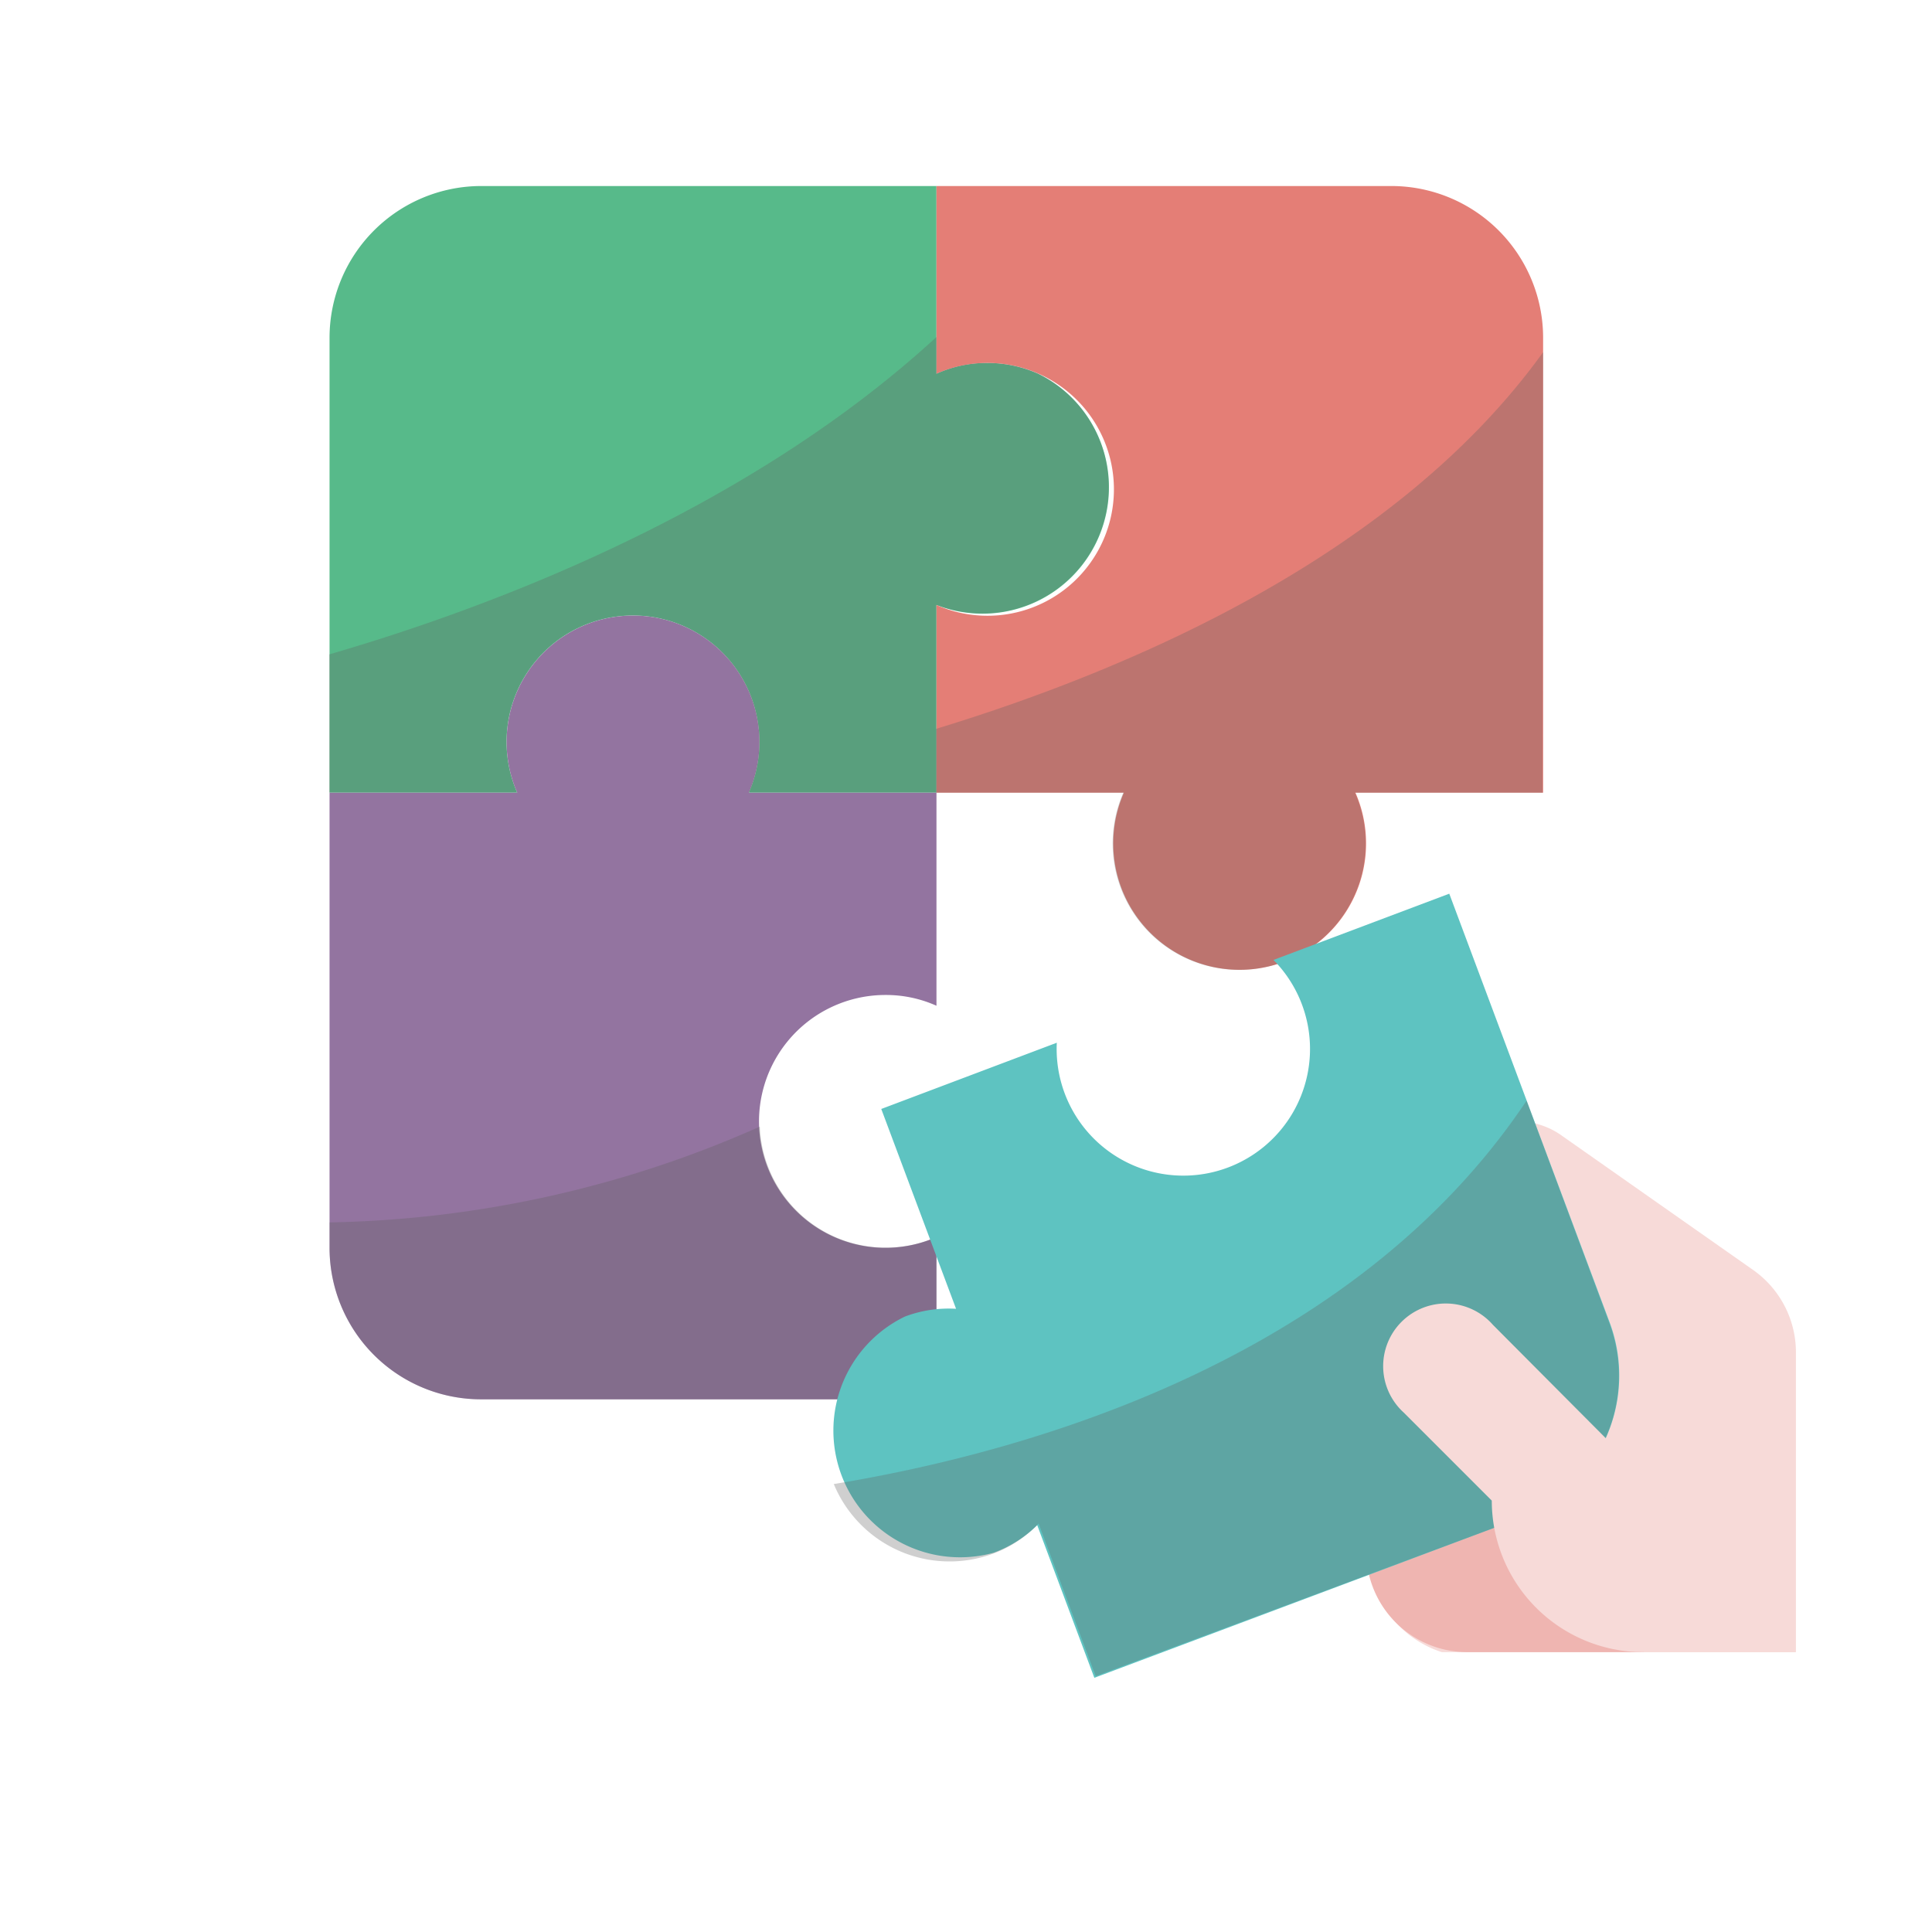 <svg xmlns="http://www.w3.org/2000/svg" viewBox="0 0 70 70">
  <g style="isolation: isolate">
    <g id="Layer_2" data-name="Layer 2">
      <g>
        <path d="M65.07,59.86V49a3.65,3.65,0,0,0-1.57-3l-6.88-4.83A2.76,2.76,0,0,0,55,40.63H49.5l.09,15.67a3.82,3.82,0,0,0,2.65,3.56Z" fill="#f7dad8"/>
        <path d="M59.57,59.86H53.16A3.66,3.66,0,0,1,49.5,56.2V52.53h6.41Z" fill="#efb5b1"/>
        <path d="M35.76,13.15a4.42,4.42,0,0,0-1.83.39V6.74H17.44a5.5,5.5,0,0,0-5.5,5.5V28.72h6.8a4.58,4.58,0,1,1,8.39,0h6.8v-6.8a4.58,4.58,0,0,0,3.68-8.38A4.52,4.52,0,0,0,35.76,13.15Z" fill="#57ba8a"/>
        <path d="M55.91,12.24a5.5,5.5,0,0,0-5.5-5.5H33.93v6.8a4.58,4.58,0,1,1,0,8.38v6.8h6.79a4.58,4.58,0,1,0,8.39,0h6.8V12.24Z" fill="#e47e76"/>
        <path d="M55.91,12.76c-5.24,7.28-14.69,11.42-22,13.65v2.31h6.79a4.58,4.58,0,1,0,8.39,3.68,4.54,4.54,0,0,0,0-3.68h6.8Z" fill="#606060" opacity="0.3" style="mix-blend-mode: multiply"/>
        <path d="M32.09,36.05a4.47,4.47,0,0,1,1.84.39V28.72h-6.8a4.58,4.58,0,1,0-8.39,0h-6.8V45.21a5.49,5.49,0,0,0,5.5,5.49H33.93V44.82a4.58,4.58,0,1,1-1.84-8.77Z" fill="#9374a0"/>
        <path d="M11.94,45.21a5.49,5.49,0,0,0,5.5,5.49H33.93V44.82a4.57,4.57,0,0,1-6.4-4,40.09,40.09,0,0,1-15.59,3.47v1Z" fill="#606060" opacity="0.3" style="mix-blend-mode: multiply"/>
        <path d="M58.3,47.86,52.51,32.38l-6.37,2.4a4.59,4.59,0,1,1-7.85,3l-6.36,2.4,2.71,7.24a4.49,4.49,0,0,0-1.85.28A4.59,4.59,0,0,0,36,56.26a4.4,4.4,0,0,0,1.58-1l2.07,5.53L55.09,55A5.51,5.51,0,0,0,58.3,47.86Z" fill="#5ec3c1"/>
        <path d="M55.31,39.88C49,49.33,37.15,52.63,30.21,53.77a4.54,4.54,0,0,0,6,2.43,4.37,4.37,0,0,0,1.42-1l2.07,5.53L55.09,55a5.5,5.5,0,0,0,3.21-7.09Z" fill="#606060" opacity="0.3" style="mix-blend-mode: multiply"/>
        <path d="M35.76,13.15a4.42,4.42,0,0,0-1.83.39V12.21c-6.86,6.31-16.15,9.8-22,11.5v5h6.8a4.58,4.58,0,1,1,8.39,0h6.8v-6.8a4.58,4.58,0,0,0,3.68-8.38A4.52,4.52,0,0,0,35.76,13.15Z" fill="#606060" opacity="0.3" style="mix-blend-mode: multiply"/>
        <path d="M54.09,48a2.27,2.27,0,1,0-3.23,3.18l0,0,3.19,3.19a5.49,5.49,0,0,0,5.49,5.49h5.5V59Z" fill="#f7dad8"/>
      </g>
    </g>
  </g>
</svg>
